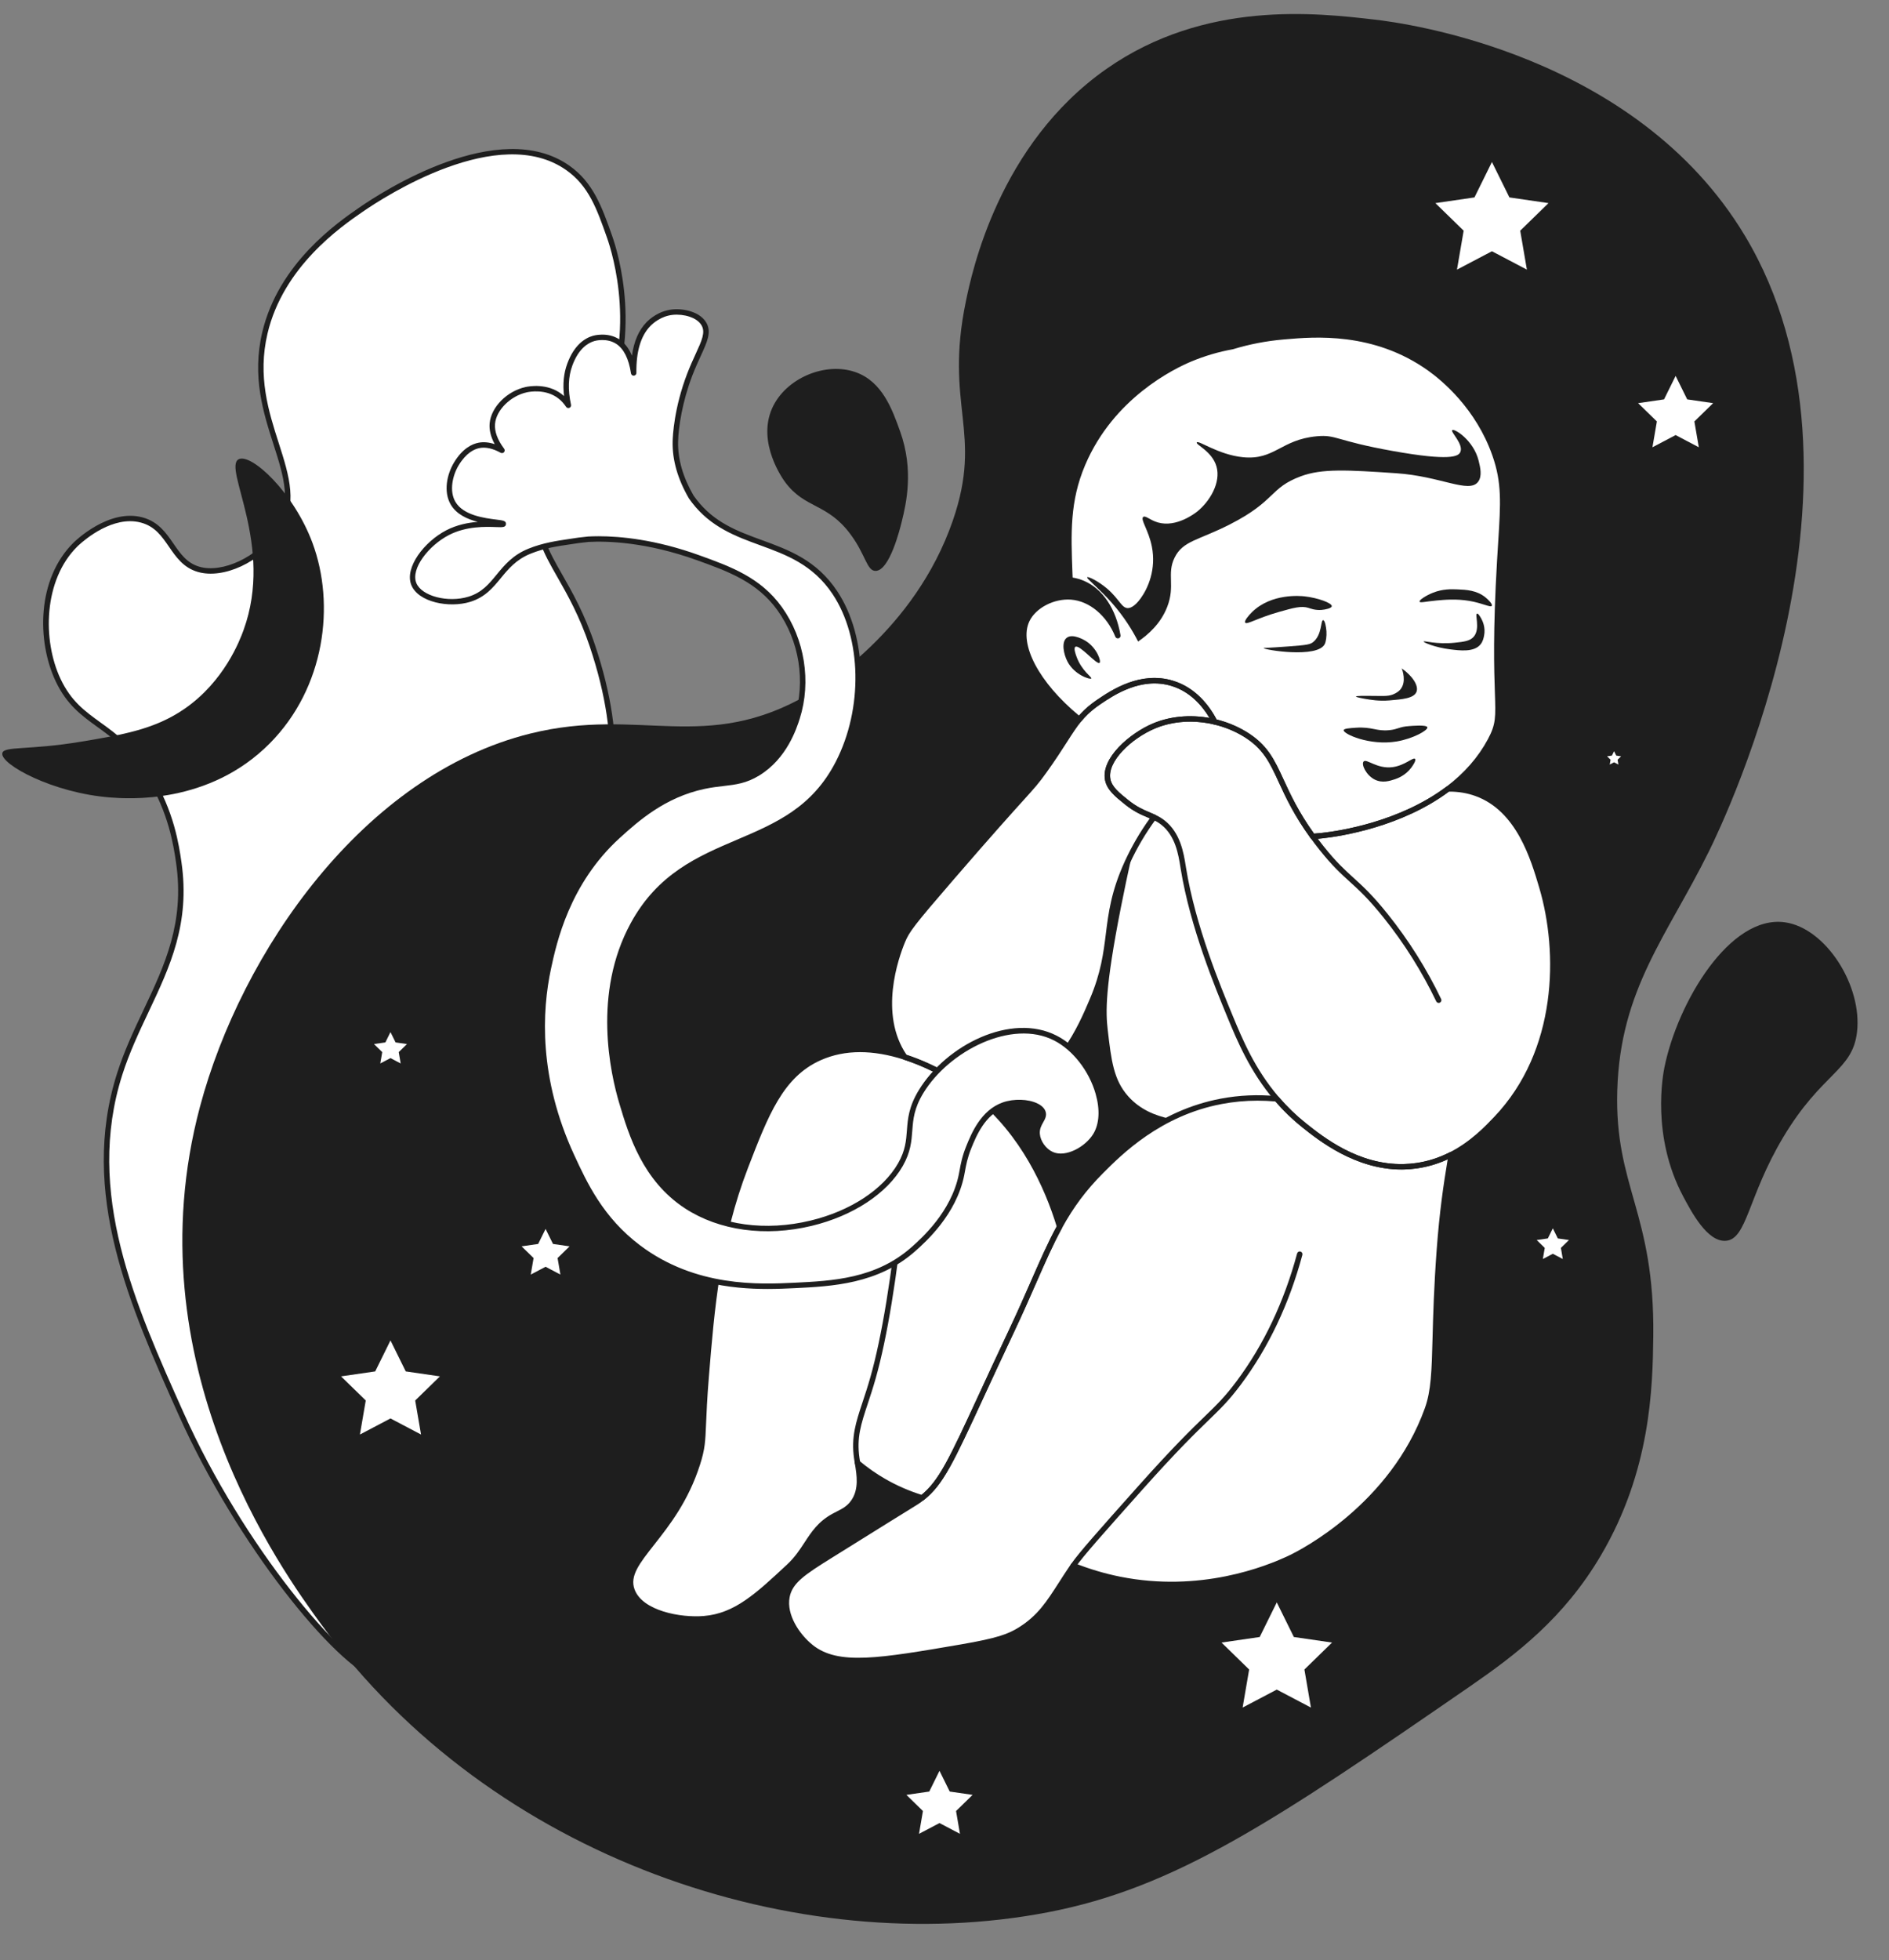 <?xml version="1.0" encoding="UTF-8"?>
<!DOCTYPE svg PUBLIC '-//W3C//DTD SVG 1.0//EN'
          'http://www.w3.org/TR/2001/REC-SVG-20010904/DTD/svg10.dtd'>
<svg height="2160.7" preserveAspectRatio="xMidYMid meet" version="1.0" viewBox="226.6 176.1 2083.2 2160.7" width="2083.2" xmlns="http://www.w3.org/2000/svg" xmlns:xlink="http://www.w3.org/1999/xlink" zoomAndPan="magnify"
><rect x="226.6" y="176.1" width="2083.2" height="2160.7" fill="#808080" stroke="none"/><g
  ><g id="change1_1"
    ><path d="M657.22,2025.44c-30.86,16.94-159.01-130.47-230.78-290.51c-52.87-117.89-109.45-244.05-67.88-374.68 c25.32-79.58,79.27-136.31,65.16-233.5c-2.64-18.16-8.08-55.65-32.58-95.03c-37.62-60.46-76.61-55.37-100.46-105.89 c-22.03-46.68-17.88-112.75,19.01-149.33c1.95-1.94,37.95-36.73,73.31-27.15c32.06,8.69,32.4,45.41,62.45,54.3 c28.23,8.35,68.07-12.21,86.88-40.73c39.73-60.21-36.79-121.74-13.57-219.92c17.68-74.79,80.85-118.45,105.89-135.75 c50.35-34.8,160.81-93.37,228.07-46.16c25.68,18.03,34.96,44.32,46.16,76.02c4.33,12.26,36.45,107.85-10.86,200.92 c-28.88,56.82-56.97,52.89-65.16,95.03c-10.05,51.71,29.39,72.36,57.02,154.76c9.23,27.54,45.31,135.13,0,214.49 c-21.81,38.19-47.94,44.41-122.18,92.31c-83.84,54.1-156.55,114.6-179.2,138.47C418.76,1501.45,710.74,1996.06,657.22,2025.44z" fill="#fff"
    /></g
    ><g id="change2_21"
    ><path d="M651.55,2029.77c-2.57,0-5.4-0.52-8.49-1.55c-47.11-15.8-155.46-149.59-219.35-292.06 c-54.04-120.51-109.91-245.1-68-376.81c7.94-24.97,18.75-47.85,29.21-69.97c23.36-49.45,45.43-96.15,35.84-162.19 c-2.59-17.87-7.99-55.03-32.16-93.87c-18.5-29.73-37.68-43.59-54.6-55.83c-17.37-12.55-33.77-24.41-46.02-50.36 c-20.78-44.01-20.97-112.5,19.6-152.73c1.57-1.56,38.86-38.03,76.2-27.92c17.43,4.72,25.94,17.07,34.17,29 c7.54,10.94,14.66,21.27,28.34,25.32c25.62,7.58,64.65-10.88,83.53-39.5c19.46-29.49,9.7-59.93-1.59-95.18 c-11.24-35.07-23.97-74.81-12.4-123.78c17.95-75.92,82.72-120.68,107.1-137.53c25.01-17.29,153.73-100.75,231.49-46.14 c26.47,18.58,36.1,45.87,47.26,77.48c6.32,17.89,35.48,111.8-11.01,203.27c-14.03,27.61-28.09,41.3-39.38,52.31 c-12.43,12.12-21.42,20.87-25.51,41.93c-5.7,29.33,4.86,47.84,20.83,75.86c10.97,19.24,24.62,43.18,36.08,77.38 c37.8,112.74,20.74,180.2-0.24,216.93c-16.26,28.48-35.03,39.7-72.42,62.06c-13.62,8.14-30.56,18.27-50.73,31.29 c-83.92,54.15-156.21,114.37-178.65,138.01c-102.45,107.98-15.16,356.46,42.61,520.87c33.96,96.65,56.39,160.51,35.4,172.03l0,0 C656.6,2029.21,654.22,2029.77,651.55,2029.77z M657.22,2025.45h0.04H657.22z M370.12,750.67c-29.75,0-57.02,26.68-58.32,27.96 c-37.22,36.9-38.58,103.17-18.41,145.92c11.6,24.56,26.67,35.45,44.11,48.07c17.37,12.56,37.06,26.79,56.18,57.52 c24.84,39.9,30.35,77.91,33,96.17c9.85,67.83-12.59,115.33-36.36,165.62c-10.37,21.95-21.09,44.64-28.92,69.23 c-41.22,129.54,14.18,253.07,67.75,372.53c66.29,147.81,174.91,275.13,215.79,288.84c4.66,1.56,8.31,1.66,10.82,0.29l0,0 c16.54-9.08-8.81-81.24-38.17-164.8c-58.25-165.8-146.27-416.34-41.3-526.98c22.64-23.86,95.41-84.51,179.74-138.92 c20.25-13.07,37.25-23.23,50.91-31.4c37.64-22.5,54.81-32.77,70.29-59.89c20.37-35.67,36.86-101.41-0.24-212.05 c-11.28-33.65-24.77-57.3-35.61-76.32c-16.04-28.13-27.63-48.46-21.51-79.97c4.45-22.91,14.5-32.69,27.21-45.08 c11.55-11.25,24.63-24,38.22-50.73c45.39-89.3,16.88-181.07,10.71-198.56c-11.26-31.89-20.15-57.08-45.05-74.57 c-74.54-52.33-200.2,29.28-224.64,46.17c-23.87,16.49-87.26,60.3-104.68,133.98c-11.19,47.34,1.27,86.25,12.27,120.57 c11.76,36.72,21.93,68.43,0.89,100.32c-20.54,31.13-61.89,50.33-90.23,41.95c-15.72-4.65-23.78-16.35-31.58-27.66 c-7.96-11.56-15.49-22.47-30.8-26.62C378.18,751.16,374.13,750.67,370.12,750.67z" fill="#1e1e1e"
    /></g
    ><g id="change2_5"
    ><path d="M1447.01,251.92c108.48-75.85,231.16-61.65,296-54.15c31.85,3.69,287.16,37.05,407.91,238.25 c158.94,264.82-21.92,642.66-39.71,678.64c-46.25,93.56-97.77,151.7-101.07,263.51c-3.15,106.58,41.28,134.36,39.71,270.73 c-0.66,57.35-2.81,148.59-57.76,241.86c-40.75,69.16-93.33,109.18-144.39,144.39c-216.01,148.99-324.97,222.11-465.66,249.08 c-274.29,52.57-612.28-58.02-801.37-317.66c-42.57-58.45-209.09-287.1-133.56-570.35c45.59-170.97,180.51-366.09,364.59-411.52 c121.51-29.99,192.06,23.11,306.83-43.32c13.23-7.66,116.77-69.58,158.83-191.32c33.84-97.94-9.67-125.89,14.44-241.86 C1298.34,476.72,1327.74,335.31,1447.01,251.92z" fill="#1e1e1e"
    /></g
    ><g id="change1_2"
    ><path d="M1876.56,1409.45c-10.06,10.57-26.29,27.61-49.5,39.48c-11.15,5.73-23.9,10.23-38.32,12.27 c-4.81,0.68-9.55,1.06-14.15,1.16c-51.21,1.09-91.54-31.16-109.78-45.68c-11.59-9.24-21.55-19.09-30.17-29.15 c-26.87-31.37-40.84-65.05-51.65-91.16c-13.57-32.76-41.01-99-51.34-162.86c-2.32-14.25-5.15-36.85-22.47-50.52 c-3.34-2.63-6.58-4.43-9.92-5.97c-8.45-3.99-17.52-6.34-30.21-16.5c-10.47-8.42-18.85-15.14-20.83-24.85 c-4.43-21.68,24.89-48.38,51.31-59.39c20.42-8.49,44.29-9.75,66.75-4.4h0.03c11.49,2.73,22.57,7.16,32.69,13.23 c39.89,24,32.7,54.48,75.28,113.08c3.51-0.2,7.06-0.51,10.67-0.92c12.17-1.36,83.56-10.19,138.45-51.45 c9.92-0.2,20.66,1.13,31.5,5.08c46.74,16.98,62.53,70.64,72.21,103.47C1949.01,1228.72,1945.5,1337.14,1876.56,1409.45z" fill="#fff"
    /></g
    ><g id="change1_3"
    ><path d="M1566.29,971.87c-22.47-5.35-46.33-4.09-66.75,4.4c-26.42,11.01-55.74,37.71-51.31,59.39 c1.98,9.72,10.36,16.43,20.83,24.85c12.68,10.16,21.75,12.51,30.21,16.5c-9.65,13.02-20.18,29.59-29.39,49.67 c-28.84,62.9-12.85,91.23-38.52,151.61c-12.78,30.14-37.13,87.45-91.44,102.28c-11.39,3.14-23.76,4.26-36.17,3.37 c-11.49-9.34-24.27-17.8-38.42-25.02c-8.32-4.23-22.91-11.66-40.88-17.46v-0.03c-35.05-50.35-6.1-119.32-2.45-128.12 c4.84-11.52,9.1-17.63,54.17-69.79c88.67-102.62,84.92-93.72,102.28-117.89c19.74-27.51,27.85-43.6,38.49-56.49 c4.36-5.28,9.14-10.02,15.31-14.76c1.98-1.5,4.06-3.03,6.34-4.57c14.46-9.75,45.82-30.96,80.63-20.46 C1543.07,936.55,1557.73,955.4,1566.29,971.87z" fill="#fff"
    /></g
    ><g id="change1_4"
    ><path d="M1395.14,1528.46c-16.81,30.65-29.76,65.63-52.81,114.41c-61.03,129.21-72.14,163.47-98.77,184.47 c-13.33-4.06-27.72-9.92-42.41-18.41c-11.18-6.44-20.76-13.43-28.91-20.25c2.15,12.89,5.05,29.52-4.4,43.13 c-6,8.63-13.71,11.28-21.65,15.61c-25.77,14.05-28.37,35.8-49.33,55.37c-34.98,32.59-58.81,54.82-93.86,57.75 c-27.24,2.28-70.27-6.31-79.44-31.3c-12-32.73,46.64-59.46,72.21-139.57c8.52-26.73,4.3-31.02,9.61-96.24 c6.31-77.25,12.89-152.12,43.33-231.04c22.64-58.67,39.07-101.29,81.82-120.31c32.56-14.49,67.03-9.34,93.89-0.65v0.03 c17.97,5.8,32.56,13.23,40.88,17.46c14.15,7.23,26.93,15.68,38.42,25.02C1356.65,1426.8,1382.77,1487.66,1395.14,1528.46z" fill="#fff"
    /></g
    ><g id="change1_5"
    ><path d="M1827.06,1448.93c-4.5,26.87-9.65,58.78-13.06,104.94c-7.7,104.63-1.36,142.71-13.23,175.68 c-38.9,108.04-139.1,158.19-150.42,163.64c-16.67,8.01-93.41,43.09-188.91,24.04c-19.94-3.99-37.16-9.61-51.21-15.24 c-0.17,0.27-0.38,0.54-0.55,0.82c-21.65,31.71-30.65,52.81-57.75,69.79c-12.38,7.77-24.92,12.38-64.98,19.26 c-91.23,15.65-136.85,23.46-166.03,0c-15.48-12.44-30.31-34.74-26.49-55.37c3.24-17.42,18.65-27.34,48.14-45.72 c56.56-35.25,84.86-52.88,89.05-55.37c4.36-2.56,8.28-5.18,11.93-8.05c26.63-21,37.74-55.26,98.77-184.47 c23.05-48.79,36-83.77,52.81-114.41c11.8-21.48,25.47-40.81,45.85-61.26c22.91-22.94,65.18-64.26,132.35-76.98 c21.61-4.09,42.21-4.57,61.3-2.69c8.62,10.06,18.58,19.91,30.17,29.15c18.24,14.52,58.57,46.77,109.78,45.68 c4.6-0.1,9.34-0.48,14.15-1.16C1803.16,1459.15,1815.91,1454.65,1827.06,1448.93z" fill="#fff"
    /></g
    ><g id="change2_22"
    ><path d="M1410.24,1904.98c-0.59,0-1.19-0.18-1.72-0.54c-1.36-0.95-1.68-2.82-0.73-4.17 c9.19-13.1,30.38-36.87,72.6-84.22l1.66-1.86c38.19-42.8,58.51-62.49,73.34-76.86c13.71-13.29,21.98-21.31,34.81-38.44 c29.99-40.12,52.49-87.56,66.88-140.98c0.43-1.6,2.07-2.56,3.67-2.11c1.6,0.43,2.55,2.07,2.12,3.67 c-14.58,54.16-37.41,102.28-67.86,143.01c-13.11,17.52-21.52,25.66-35.44,39.16c-14.76,14.31-34.99,33.91-73.04,76.55l-1.66,1.86 c-42.07,47.18-63.18,70.86-72.17,83.67C1412.12,1904.53,1411.19,1904.98,1410.24,1904.98z" fill="#1e1e1e"
    /></g
    ><g id="change2_3"
    ><path d="M1172.24,1791.69c-1.45,0-2.73-1.06-2.96-2.54l-0.79-5.03c-3.4-23.84,1.96-39.99,9.37-62.35 c2.69-8.09,5.72-17.25,8.74-27.96c12.53-44.3,23.43-110.92,32.39-198.02c0.17-1.64,1.6-2.79,3.29-2.67 c1.65,0.17,2.84,1.64,2.67,3.29c-9,87.44-19.96,154.4-32.59,199.03c-3.06,10.84-6.12,20.08-8.82,28.22 c-7.42,22.38-12.33,37.16-9.13,59.58l0.78,4.97c0.26,1.64-0.86,3.17-2.5,3.42C1172.55,1791.68,1172.4,1791.69,1172.24,1791.69z" fill="#1e1e1e"
    /></g
    ><g id="change1_6"
    ><path d="M1634.64,1387.54c-19.08-1.88-39.69-1.42-61.31,2.69c-21.27,4.04-40.04,10.92-56.5,19.19 c-35.5,17.85-60.16,42.12-75.81,57.77c-20.39,20.46-34.08,39.77-45.85,61.27c-12.39-40.81-38.5-101.66-91.43-144.51 c12.42,0.89,24.81-0.27,36.19-3.38c54.31-14.85,78.62-72.16,91.43-102.27c25.65-60.39,9.69-88.73,38.5-151.62 c1.96-4.27,4-8.39,6.04-12.31c7.62-14.65,15.77-27.12,23.35-37.35c3.35,1.54,6.58,3.35,9.92,5.96 c17.35,13.65,20.15,36.27,22.46,50.5c10.35,63.89,37.81,130.12,51.35,162.89C1593.79,1322.46,1607.79,1356.15,1634.64,1387.54z" fill="#fff"
    /></g
    ><g id="change1_7"
    ><path d="M1880.59,793.77c-9.85,167.16,7.26,165.59-10.57,198.79c-11.8,21.99-28.3,39.41-46.6,53.25 c-54.89,41.25-126.28,50.08-138.45,51.45c-3.61,0.41-7.16,0.72-10.67,0.92c-42.58-58.6-35.39-89.08-75.28-113.08 c-10.13-6.07-21.21-10.5-32.69-13.23h-0.03c-8.56-16.47-23.22-35.32-47.08-42.51c-34.81-10.5-66.17,10.71-80.63,20.46 c-2.28,1.53-4.36,3.07-6.34,4.57c-6.17,4.74-10.94,9.48-15.31,14.76c-48.96-39.58-70.23-83.59-57.75-109.57 c7.7-16.06,29.18-26.9,48.79-25.43c21.41,1.6,41.42,18,51.41,42.75c-4.7-27.38-18.34-48.96-38.25-57.62 c-3.65-1.6-8.45-3.17-14.46-3.85c-0.14-2.52-0.24-4.98-0.34-7.36c-1.77-47.25-2.63-80.76,14.28-120.55 c33.58-78.96,106.74-110.7,118.95-115.78c15.89-6.61,31.4-10.91,46.02-13.53c0.07-0.03,0.17-0.03,0.24-0.07 c17.08-5.18,35.69-9,55.77-10.74c30.31-2.63,99.28-9.78,161.8,34.91c10.88,7.77,52.26,39.04,71.9,95.15 C1887.44,712.19,1884,735.68,1880.59,793.77z" fill="#fff"
    /></g
    ><g id="change2_24"
    ><path d="M1772.1,1465.38c-50.93,0-91.49-32.3-108.98-46.23c-11.17-8.91-21.47-18.84-30.76-29.68 c-27.25-31.82-41.64-66.58-52.14-91.97c-13.36-32.25-41.15-99.34-51.54-163.53l-0.35-2.18c-2.18-13.62-5.47-34.2-21.02-46.47 c-2.79-2.19-5.66-3.92-9.32-5.59c-1.94-0.92-3.89-1.73-5.91-2.58c-6.96-2.92-14.84-6.23-24.92-14.31 c-10.63-8.55-19.71-15.85-21.89-26.59c-4.99-24.42,27.63-52.14,53.09-62.75c20.55-8.55,44.84-10.18,68.43-4.58 c0.07,0.01,0.13,0.02,0.2,0.04c11.97,2.84,23.26,7.41,33.54,13.57c23.78,14.31,31.32,30.7,41.77,53.39 c7.23,15.7,16.19,35.18,33.43,59.17c2.92-0.2,5.89-0.46,8.87-0.8c19.11-2.14,85.45-12.14,136.99-50.87 c0.5-0.38,1.11-0.59,1.74-0.6c11.4-0.22,22.38,1.54,32.58,5.26c48.11,17.48,64.33,72.47,74.03,105.33 c21.22,72.09,20.51,182.85-51.23,258.1h0c-9.96,10.46-26.63,27.98-50.31,40.08c-12.49,6.42-25.7,10.65-39.26,12.58 c-4.77,0.68-9.65,1.08-14.5,1.19C1773.81,1465.37,1772.95,1465.38,1772.1,1465.38z M1539.13,971.65 c-13.51,0-26.64,2.48-38.44,7.39c-26.58,11.08-53.45,36.81-49.52,56.02c1.75,8.63,9.65,14.98,19.66,23.03 c9.53,7.64,16.69,10.64,23.6,13.54c2.1,0.88,4.12,1.73,6.11,2.67c4.02,1.84,7.36,3.85,10.49,6.32 c17.38,13.72,20.9,35.69,23.23,50.23l0.35,2.17c10.27,63.51,37.89,130.16,51.15,162.19c10.93,26.42,24.53,59.28,51.16,90.37 c9.04,10.55,19.06,20.22,29.76,28.75c18.91,15.06,57.91,46.2,107.84,45.03c4.61-0.1,9.25-0.48,13.79-1.13 c12.9-1.83,25.47-5.86,37.37-11.97c22.78-11.64,39.01-28.69,48.7-38.88c0,0,0,0,0,0c69.97-73.41,70.59-181.72,49.85-252.17 c-9.41-31.88-25.09-85.06-70.36-101.5c-9.23-3.37-19.05-4.99-29.46-4.92c-52.63,39.16-119.74,49.27-139.13,51.45 c-3.65,0.41-7.29,0.73-10.83,0.93c-1.04,0.05-2-0.41-2.6-1.23c-18.22-25.08-27.52-45.28-34.99-61.52 c-10-21.72-17.21-37.41-39.41-50.76c-9.71-5.82-20.37-10.14-31.68-12.84c-0.07-0.01-0.14-0.02-0.2-0.04 C1556.78,972.69,1547.87,971.65,1539.13,971.65z" fill="#1e1e1e"
    /></g
    ><g id="change2_23"
    ><path d="M1311.85,1387.23c-2.77,0-5.54-0.1-8.32-0.3c-0.61-0.05-1.2-0.28-1.68-0.67c-11.69-9.5-24.43-17.8-37.9-24.68 c-8.63-4.38-22.81-11.58-40.44-17.27c-0.76-0.24-1.36-0.77-1.72-1.44c-32.95-47.69-10.36-111.98-2.64-130.57 c5.14-12.24,9.65-18.56,54.73-70.75c43.33-50.14,64.44-73.5,77.05-87.45c13.15-14.55,16.28-18,25.06-30.23 c9.5-13.25,16.43-24.04,22-32.72c6.15-9.58,11.01-17.15,16.61-23.94c4.78-5.79,9.8-10.63,15.79-15.23 c2.04-1.55,4.16-3.11,6.49-4.68c15.31-10.33,47.05-31.73,83.17-20.84c25.49,7.68,40.65,28.17,48.88,44 c0.54,1.04,0.42,2.3-0.3,3.23c-0.72,0.92-1.89,1.35-3.06,1.07c-22.41-5.34-45.47-3.83-64.91,4.25 c-26.58,11.08-53.45,36.81-49.52,56.02c1.75,8.63,9.65,14.98,19.66,23.03c9.53,7.64,16.69,10.64,23.6,13.54 c2.1,0.88,4.12,1.73,6.11,2.67c0.81,0.38,1.41,1.11,1.63,1.98c0.22,0.87,0.03,1.79-0.5,2.51c-11.4,15.38-21.18,31.92-29.07,49.14 c-14.75,32.18-17.68,55.64-20.51,78.33c-2.68,21.5-5.45,43.73-17.98,73.2c-13.16,31.02-37.65,88.77-93.41,104 C1331.66,1385.96,1321.82,1387.23,1311.85,1387.23z M1304.89,1381.02c11.77,0.75,23.6-0.41,34.22-3.34 c52.96-14.47,76.71-70.47,89.48-100.56c12.2-28.7,14.92-50.51,17.55-71.6c2.88-23.14,5.87-47.07,21.01-80.09 c7.56-16.48,16.8-32.34,27.51-47.2c-0.84-0.36-1.69-0.72-2.55-1.08c-6.96-2.92-14.84-6.23-24.92-14.31 c-10.63-8.55-19.71-15.85-21.89-26.59c-4.99-24.42,27.63-52.14,53.09-62.75c18.71-7.78,40.52-9.83,62.09-5.91 c-8.17-13.7-21.55-29.16-42.13-35.36c-33.4-10.08-63.54,10.25-78.02,20.03c-2.31,1.55-4.34,3.05-6.27,4.52 c-5.61,4.31-10.32,8.85-14.81,14.28c-5.38,6.51-10.15,13.95-16.19,23.36c-5.6,8.73-12.58,19.6-22.18,32.97 c-8.98,12.5-12.47,16.37-25.48,30.76c-12.6,13.93-33.68,37.26-76.96,87.35c-44.22,51.17-48.99,57.82-53.68,68.99 c-7.46,17.95-29.07,79.32,1.61,124.47c17.61,5.77,31.68,12.92,40.15,17.23C1280.23,1363.17,1293.08,1371.51,1304.89,1381.02z" fill="#1e1e1e"
    /></g
    ><g id="change2_1"
    ><path d="M994.03,1963.91c-27.88,0-64.42-9.52-73.26-33.62c-6.59-17.97,5.64-33.51,22.57-55.02 c16.49-20.96,37-47.03,49.6-86.5c5.22-16.38,5.53-23.8,6.35-43.61c0.48-11.65,1.15-27.6,3.13-51.96 c6.06-74.24,12.33-151.01,43.52-231.88c22.95-59.49,39.52-102.45,83.4-121.98c27.48-12.23,59.8-12.48,96.03-0.76 c0.14,0.05,0.28,0.1,0.41,0.17c17.89,5.81,32.18,13.07,40.74,17.42c14,7.15,27.11,15.69,39.12,25.45 c52.71,42.69,79.33,102.95,92.38,145.97c0.24,0.77,0.15,1.61-0.24,2.31c-9.81,17.89-18.4,37.49-28.35,60.19 c-6.96,15.89-14.86,33.9-24.38,54.06c-13.3,28.17-24.02,51.35-33.47,71.81c-33.49,72.46-44.77,96.86-66.15,113.73 c-0.78,0.61-1.8,0.8-2.73,0.51c-15.01-4.56-29.49-10.85-43.04-18.68c-7.99-4.6-15.78-9.85-23.24-15.64 c1.63,11.75,2.14,25.75-6.11,37.63c-5.32,7.65-11.96,11.03-18.38,14.3c-1.42,0.73-2.85,1.45-4.3,2.24 c-14.49,7.9-21.43,18.51-28.78,29.75c-5.42,8.29-11.03,16.86-19.94,25.17c-34.64,32.28-59.6,55.54-95.64,58.55 C1000.34,1963.78,997.24,1963.91,994.03,1963.91z M1175.1,1335.98c-15.6,0-30.08,2.95-43.33,8.84 c-41.61,18.52-57.81,60.5-80.23,118.62c-30.9,80.1-37.13,156.43-43.16,230.25c-1.98,24.24-2.63,40.12-3.11,51.72 c-0.82,19.83-1.16,28.04-6.63,45.19c-12.92,40.5-33.81,67.05-50.6,88.38c-16.31,20.73-27.09,34.43-21.65,49.25 c8.68,23.66,50.72,31.49,76.37,29.34c33.98-2.84,57.05-24.34,91.97-56.88c8.47-7.9,13.87-16.16,19.1-24.16 c7.78-11.88,15.12-23.11,30.93-31.73c1.49-0.81,2.98-1.57,4.45-2.31c6.28-3.2,11.72-5.96,16.17-12.38 c8.65-12.46,6.05-28.02,3.97-40.53l-0.07-0.4c-0.21-1.24,0.38-2.47,1.47-3.09c1.09-0.63,2.45-0.5,3.41,0.3 c9.01,7.54,18.6,14.26,28.48,19.95c12.71,7.34,26.25,13.28,40.28,17.67c19.5-15.99,30.83-40.52,63.2-110.56 c9.46-20.47,20.18-43.67,33.5-71.86c9.48-20.08,17.36-38.05,24.31-53.91c9.8-22.36,18.29-41.74,27.98-59.56 c-12.93-42.14-39.01-100.52-90.05-141.86c-11.69-9.5-24.44-17.81-37.9-24.69c-8.63-4.38-22.81-11.58-40.44-17.27 c-0.14-0.04-0.28-0.1-0.41-0.17C1206.14,1338.7,1190.1,1335.98,1175.1,1335.98z" fill="#1e1e1e"
    /></g
    ><g id="change2_20"
    ><path d="M1173.16,2009.65c-23.23,0-40.32-4.38-54.1-15.46c-16.61-13.36-31.57-36.55-27.56-58.25 c3.55-19.08,20.84-29.86,49.5-47.72c58.77-36.63,84.95-52.94,89.1-55.4c4.37-2.56,8.16-5.12,11.61-7.83 c20.25-15.97,31.38-40.05,64.41-111.53c9.46-20.47,20.18-43.67,33.5-71.86c9.48-20.08,17.36-38.05,24.31-53.91 c10-22.83,18.64-42.54,28.58-60.67c13.05-23.77,27.35-42.87,46.36-61.94c20.96-21,64.58-64.68,133.91-77.81 c20.39-3.86,41.3-4.77,62.15-2.73c0.77,0.08,1.48,0.45,1.98,1.03c9.04,10.55,19.06,20.22,29.76,28.75 c18.91,15.06,57.91,46.2,107.84,45.03c4.61-0.1,9.25-0.48,13.79-1.13c12.9-1.83,25.47-5.86,37.37-11.97 c1-0.51,2.22-0.42,3.14,0.25c0.91,0.67,1.37,1.8,1.19,2.91c-4.99,29.81-9.75,60.24-13.02,104.66 c-3.09,41.89-3.91,72.77-4.57,97.59c-0.97,36.59-1.56,58.68-8.83,78.88c-38.2,106.09-133.27,156.33-151.94,165.33 c-27.56,13.25-101.31,42.15-190.79,24.27c-16.82-3.36-33.46-8.24-49.49-14.5c-4.39,6.47-8.21,12.42-11.92,18.19 c-14.05,21.87-24.21,37.68-45.93,51.28c-12.6,7.92-25.13,12.64-66.06,19.68C1237.41,2003.39,1200.91,2009.65,1173.16,2009.65z M1613.32,1389.47c-13.25,0-26.44,1.23-39.42,3.69c-67.51,12.78-110.24,55.58-130.78,76.15c-18.6,18.65-32.58,37.34-45.35,60.59 c-9.81,17.89-18.4,37.49-28.35,60.19c-6.96,15.89-14.86,33.9-24.38,54.06c-13.3,28.17-24.02,51.35-33.47,71.81 c-33.49,72.46-44.77,96.86-66.15,113.73c-3.67,2.88-7.68,5.59-12.28,8.28c-4.07,2.42-31.56,19.54-88.98,55.32 c-30.31,18.89-43.84,27.9-46.78,43.72c-3.55,19.16,10.69,40.64,25.42,52.48c28.15,22.62,73.43,14.86,163.65-0.62 c39.92-6.87,51.98-11.36,63.89-18.85c20.58-12.89,30.44-28.22,44.07-49.45c3.94-6.14,8.03-12.5,12.8-19.49l0.28-0.42 c0.77-1.23,2.49-2.02,3.85-1.49c16.38,6.56,33.43,11.63,50.68,15.08c87.7,17.49,160-10.81,187.02-23.8 c11.22-5.4,110.7-55.86,148.9-161.96c6.95-19.3,7.52-41.02,8.48-77.02c0.66-24.88,1.48-55.84,4.58-97.87 c3.09-41.83,7.47-71.31,12.14-99.49c-10.92,5-22.32,8.36-33.99,10.01c-4.77,0.68-9.65,1.08-14.5,1.19 c-0.85,0.02-1.71,0.03-2.55,0.03c-50.93,0-91.49-32.3-108.98-46.23c-10.86-8.65-20.88-18.29-29.96-28.76 C1626.54,1389.78,1619.93,1389.47,1613.32,1389.47z" fill="#1e1e1e"
    /></g
    ><g id="change2_19"
    ><path d="M1674.29,1101.18c-0.95,0-1.86-0.46-2.42-1.24c-18.22-25.08-27.52-45.28-34.99-61.52 c-10-21.72-17.21-37.41-39.41-50.76c-9.74-5.84-20.43-10.16-31.78-12.86c-0.88-0.18-1.65-0.75-2.07-1.55 c-7.69-14.81-21.8-33.95-45.28-41.03c-33.4-10.08-63.54,10.25-78.02,20.03c-2.31,1.55-4.34,3.05-6.27,4.52 c-5.61,4.31-10.32,8.85-14.81,14.28c-1.05,1.27-2.92,1.45-4.2,0.42c-48.66-39.34-72.19-84.83-58.57-113.2 c8.18-17.05,30.5-28.7,51.71-27.12c15.8,1.18,30.55,9.7,41.59,23.36c-6.69-15.5-17.02-26.91-29.85-32.49 c-4.24-1.86-8.81-3.08-13.6-3.62c-1.45-0.17-2.58-1.36-2.66-2.82c-0.14-2.53-0.24-5-0.34-7.4c-1.69-45.02-3.02-80.57,14.52-121.85 c32.22-75.76,100.42-108.99,120.55-117.37c14.94-6.22,30.59-10.82,46.51-13.69c0.02,0,0.03-0.01,0.04-0.01 c18.29-5.55,37.26-9.2,56.39-10.86l2.06-0.18c32.37-2.83,99.7-8.71,161.75,35.64c15.71,11.23,54.27,43.12,72.99,96.6 c10.88,31.14,9.47,53.47,6.65,97.97c-0.39,6.06-0.8,12.54-1.21,19.52c0,0,0,0,0,0c-4.67,79.29-3.26,120.77-2.42,145.55 c0.95,27.92,1.24,36.35-8.5,54.49c-10.99,20.5-26.95,38.74-47.44,54.22c-52.75,39.65-120.44,49.85-139.92,52.03 c-3.65,0.41-7.29,0.73-10.83,0.93C1674.41,1101.18,1674.35,1101.18,1674.29,1101.18z M1568.3,969.27 c11.49,2.86,22.34,7.32,32.25,13.26c23.78,14.31,31.32,30.7,41.77,53.39c7.23,15.7,16.19,35.18,33.43,59.17 c2.92-0.2,5.89-0.46,8.87-0.8c19.11-2.14,85.45-12.14,136.99-50.86c19.78-14.96,35.18-32.54,45.76-52.27 c8.98-16.72,8.73-24.07,7.79-51.45c-0.84-24.89-2.26-66.54,2.43-146.11v0c0.41-6.99,0.82-13.48,1.2-19.55 c2.76-43.69,4.15-65.62-6.33-95.62c-18.15-51.86-55.57-82.8-70.82-93.7c-60.25-43.06-126.09-37.31-157.74-34.54l-2.06,0.18 c-18.72,1.62-37.28,5.19-55.16,10.62l0,0c-0.08,0.02-0.15,0.05-0.23,0.07c-0.12,0.04-0.23,0.06-0.35,0.08 c-15.54,2.79-30.82,7.28-45.4,13.35c-19.61,8.16-86.01,40.52-117.34,114.19c-17.02,40.04-15.71,75.01-14.05,119.27 c0.07,1.58,0.14,3.2,0.21,4.85c4.47,0.72,8.77,1.97,12.79,3.74c20.4,8.87,34.99,30.69,40,59.85c0.26,1.51-0.66,2.97-2.13,3.39 c-1.48,0.41-3.02-0.34-3.6-1.76c-9.41-23.32-28.59-39.37-48.86-40.88c-18.58-1.39-38.8,9.04-45.86,23.74 c-12,24.99,10.43,67.53,54.67,104.1c4.21-4.81,8.67-8.97,13.86-12.96c2.04-1.55,4.16-3.11,6.49-4.68 c15.31-10.33,47.05-31.73,83.17-20.84C1544.91,933.98,1559.94,953.62,1568.3,969.27z M1880.59,793.77h0.04H1880.59z" fill="#1e1e1e"
    /></g
    ><g id="change2_6"
    ><path d="M1516.82,1409.43c-35.5,17.85-60.16,42.12-75.81,57.77c-20.39,20.46-34.08,39.77-45.85,61.27 c-12.39-40.81-38.5-101.66-91.43-144.51c12.42,0.89,24.81-0.27,36.19-3.38c54.31-14.85,78.62-72.16,91.43-102.27 c25.65-60.39,9.69-88.73,38.5-151.62c1.96-4.27,4-8.39,6.04-12.31c-5.65,24.85-10,45.93-13.19,62.16 c-17.58,89.23-16.77,115.35-14.5,134.85c3.96,33.96,6.46,55.16,22.62,73.31C1483.71,1399.12,1500.21,1405.89,1516.82,1409.43z" fill="#1e1e1e"
    /></g
    ><g id="change1_8"
    ><path d="M1434.96,1427.52c-9.14,15.2-32.49,28.47-48.51,21.24c-7.98-3.58-15.31-12.75-16.06-22.47 c-0.92-12.03,8.86-17.01,6.41-24.04c-3.27-9.41-25.67-14.22-43.3-8.05c-22.88,8.05-32.97,32.83-38.52,46.54 c-5.46,13.43-6.48,22.98-8.01,30.48c-8.52,42.34-41.93,72.04-52.95,81.82c-40.19,35.73-89.9,38.12-131.56,40.13 c-38.25,1.81-109.23,5.22-171.66-41.73c-41.52-31.23-59.32-69.72-73.81-101.08c-11.49-24.89-47.39-105.65-25.67-206.94 c5.97-27.75,20.35-94.67,77.02-146.02c19.98-18.07,49.77-45.04,94.67-54.55c24.61-5.18,39.17-2.05,59.35-14.42 c29.69-18.21,40.02-50.7,43.33-60.96c12.61-39.68,5.49-85.88-19.26-120.35c-23.01-32.01-55.54-43.77-89.83-56.15 c-48.99-17.66-91.98-21.99-120.99-20.46l-10.67,1.19c-18.21,2.86-35.76,4.47-54.45,12.03c-33.55,13.64-35.42,43.5-66.17,52.95 c-23.46,7.23-54.75-0.2-61.37-16.84c-7.09-17.76,14.56-44.8,37.3-56.56c28.36-14.66,61.13-6.99,61.37-9.61 c0.24-2.97-42.24-0.38-55.37-22.88c-7.57-12.99-3.61-31.37,3.61-43.3c2.08-3.44,10.77-17.8,25.26-20.46 c8.39-1.53,17.08,1.13,25.09,5.56c-6.75-9-11.59-19.3-10.64-29.63c1.54-16.71,18.17-33.07,37.3-37.3 c2.32-0.51,21.95-4.57,37.3,7.23c3.75,2.86,6.78,6.34,9.24,10.02c-2.93-13.36-4.06-29.73,1.6-44.93 c1.7-4.64,8.83-23.86,26.46-28.88c1.06-0.31,14.9-3.99,26.49,3.61c10.98,7.23,15.55,21.72,17.49,34.5 c-0.24-17.15,2.35-39.48,16.19-53.76c2.35-2.42,11.83-11.63,26.45-13.23c6.07-0.65,13.4-0.03,19.91,2.15 c6.38,2.11,12,5.73,15,11.08c7.06,12.61-4.71,26.93-15.65,55.37c-12.03,31.26-15.65,60.14-15.96,73.98 c-0.27,12,1.5,33.55,17.42,61.03c0.03,0.03,0.07,0.07,0.07,0.1c1.09,1.53,2.18,3.03,3.27,4.47 c42.92,55.64,112.74,37.16,155.22,101.08c34.74,52.26,32.49,131.56,3.61,187.68c-53.32,103.64-167.8,70.84-226.2,178.1 c-45.99,84.41-16.84,181.41-12.03,197.33c10.16,33.85,24.96,83.12,70.98,113.12c77.73,50.66,199.85,17.18,235.85-45.72 c17.56-30.75,2.15-46.67,22.84-80.63c28.26-46.33,98.29-84.38,147.99-58.95C1429.58,1340.41,1452.76,1397.96,1434.96,1427.52z" fill="#fff"
    /></g
    ><g id="change2_4"
    ><path d="M1072.95,1597.04c-39.97,0-94.55-6.05-143.95-43.2c-42.15-31.71-60.22-70.8-74.73-102.22 c-39.88-86.38-36.09-161.24-25.88-208.83c6.16-28.62,20.57-95.63,77.93-147.61c20.08-18.17,50.39-45.59,96.07-55.26 c8.13-1.71,15.3-2.54,21.62-3.28c13.26-1.54,23.73-2.76,36.79-10.76c28.58-17.53,38.67-48.85,41.99-59.15 c12.48-39.27,5.26-84.36-18.79-117.85c-22.5-31.3-54.51-42.85-88.42-55.08c-56.03-20.2-99.13-21.37-119.82-20.28l-10.49,1.18 c-2.93,0.46-5.97,0.91-9,1.35c-15.14,2.22-29.43,4.31-44.65,10.48c-15.95,6.48-24.49,16.89-32.76,26.95 c-8.51,10.36-17.31,21.06-33.66,26.08c-23.25,7.16-57.45,0.47-65.03-18.6c-7.63-19.12,14.14-47.62,38.7-60.33 c11.6-5.99,23.96-8.38,34.57-9.24c-11.52-2.95-23.51-8.33-29.78-19.08c-8.28-14.21-4.14-33.52,3.64-46.36 c9.46-15.66,20.06-20.52,27.28-21.85c5.5-1,11.39-0.45,17.61,1.64c-4.39-8.03-6.27-15.75-5.6-23.04 c1.64-17.85,19.05-35.4,39.64-39.95c3.84-0.85,23.84-4.47,39.77,7.78c0.91,0.69,1.79,1.43,2.64,2.21 c-1.57-13.21-0.38-25.21,3.56-35.79c7.69-20.88,19.71-28.23,28.45-30.71c0.64-0.18,16.02-4.49,28.96,3.99 c5.9,3.89,10.56,9.92,13.91,18.02c2.14-15.75,7.49-28.1,15.98-36.86c3.61-3.71,13.57-12.51,28.28-14.12 c6.94-0.74,14.65,0.09,21.19,2.29c7.78,2.58,13.54,6.89,16.67,12.46c5.77,10.31,0.95,20.83-6.36,36.74 c-2.81,6.13-6,13.07-9.11,21.17c-11.08,28.77-15.41,57.29-15.75,72.97c-0.44,19.18,5.27,39.16,16.97,59.38 c1.06,1.49,2.12,2.94,3.18,4.33c19.89,25.78,45.39,35.1,72.38,44.96c29.58,10.8,60.16,21.97,82.96,56.28 c33.28,50.08,34.88,130.28,3.78,190.71c-27.04,52.55-70.29,71-112.12,88.84c-41.93,17.88-85.29,36.37-114.12,89.32 c-41.04,75.32-21.92,161.48-11.8,195.03c9.81,32.68,24.63,82.07,69.75,111.48c36.3,23.66,85.55,30.38,135.11,18.42 c43.86-10.58,79.93-34.18,96.5-63.12c8.06-14.12,8.88-24.88,9.74-36.28c0.97-12.82,1.98-26.09,13.15-44.42 c30.24-49.57,101.65-85.79,151.92-60.05c22.38,11.42,41.09,35.35,48.84,62.44c5.46,19.1,4.36,36.45-3.11,48.86l0,0 c-10.06,16.75-35.1,30.19-52.31,22.42c-9.54-4.28-17.03-14.78-17.81-24.97c-0.55-7.19,2.21-12.12,4.42-16.08 c1.89-3.36,2.84-5.21,2.14-7.2c-0.67-1.92-2.77-3.82-5.93-5.34c-7.53-3.63-21.47-5.09-33.55-0.87 c-21.65,7.61-31.47,31.83-36.74,44.83c-4.29,10.58-5.78,18.77-6.98,25.35c-0.29,1.62-0.57,3.15-0.87,4.61 c-8.72,43.33-42.72,73.54-53.89,83.46c-40.97,36.42-92.2,38.89-133.36,40.88C1094.18,1596.56,1084.14,1597.04,1072.95,1597.04z M886.81,767.25c23.77,0,62.64,3.55,110.81,20.91c34.8,12.56,67.67,24.42,91.25,57.22c25.13,35,32.68,82.13,19.68,123 c-3.54,11-14.14,43.92-44.62,62.6c-14.19,8.7-25.79,10.05-39.23,11.61c-6.49,0.76-13.21,1.53-21.07,3.19 c-44.09,9.34-73.67,36.11-93.26,53.82c-55.96,50.71-70.09,116.39-76.12,144.44c-10.01,46.7-13.72,120.19,25.46,205.07 c14.23,30.8,31.94,69.15,72.89,99.94c61.48,46.24,131.8,42.92,169.58,41.14c42.49-2.05,90.46-4.36,129.84-39.38 c10.8-9.6,43.67-38.8,52-80.18c0.29-1.42,0.56-2.91,0.85-4.48c1.24-6.85,2.8-15.38,7.32-26.53c5.63-13.88,16.1-39.72,40.3-48.24 c12.23-4.27,27.92-3.81,38.14,1.13c4.67,2.25,7.77,5.28,8.98,8.76c1.62,4.62-0.51,8.43-2.57,12.1c-2.01,3.59-4.09,7.31-3.68,12.69 c0.62,8,6.76,16.58,14.3,19.96c14.23,6.43,36.1-5.72,44.71-20.05c0,0,0,0,0,0c6.6-10.96,7.48-26.64,2.48-44.12 c-7.19-25.16-25.17-48.22-45.8-58.75c-46.69-23.9-115.79,11.48-144.08,57.83c-10.42,17.1-11.32,29.07-12.29,41.75 c-0.87,11.56-1.78,23.51-10.51,38.81c-17.37,30.35-54.87,55.02-100.3,65.97c-51.16,12.34-102.11,5.33-139.79-19.23 c-46.95-30.61-62.15-81.25-72.21-114.77c-10.34-34.26-29.85-122.31,12.27-199.62c29.83-54.78,74.16-73.68,117.03-91.97 c42.73-18.22,83.09-35.44,109.14-86.07c30.16-58.61,28.71-136.27-3.44-184.65c-21.71-32.67-51.35-43.5-80.02-53.97 c-26.61-9.72-54.12-19.77-75.08-46.94c-1.12-1.47-2.23-3-3.34-4.56c-0.03-0.05-0.06-0.1-0.09-0.15c-0.04-0.06-0.08-0.12-0.12-0.19 c-12.29-21.21-18.29-42.27-17.83-62.6c0.13-5.85,1.51-36.96,16.15-74.99c3.19-8.27,6.42-15.31,9.26-21.52 c6.77-14.75,10.85-23.66,6.57-31.31c-3-5.36-8.91-8.23-13.33-9.7c-5.76-1.93-12.56-2.66-18.65-2.01 c-12.77,1.4-21.47,9.09-24.63,12.34c-10.51,10.85-15.67,28.22-15.34,51.64c0.02,1.57-1.18,2.9-2.75,3.03 c-1.62,0.17-2.97-0.98-3.21-2.54c-2.44-16.07-7.88-26.99-16.17-32.45c-10.65-6.98-23.47-3.39-24.01-3.24 c-7.41,2.11-17.66,8.5-24.47,27.03c-4.59,12.32-5.08,26.87-1.49,43.26c0.31,1.41-0.43,2.84-1.75,3.4c-1.32,0.56-2.87,0.1-3.67-1.1 c-2.49-3.73-5.37-6.86-8.56-9.3c-13.83-10.64-31.44-7.43-34.83-6.68c-17.89,3.95-33.57,19.49-34.96,34.64 c-0.77,8.36,2.61,17.63,10.05,27.56c0.85,1.13,0.79,2.7-0.14,3.77c-0.94,1.07-2.49,1.34-3.71,0.65 c-8.53-4.72-16.32-6.48-23.1-5.23c-6.02,1.1-14.93,5.31-23.24,19.06c-6.64,10.96-10.59,28.22-3.59,40.24 c8.77,15.04,32.45,18,45.16,19.59c7.48,0.94,10.89,1.36,10.6,5.03c-0.33,3.63-3.78,3.49-10.63,3.24 c-11.49-0.44-32.92-1.24-52.35,8.8c-21.83,11.29-42.26,36.81-35.89,52.79c5.77,14.51,34.89,22.12,57.7,15.09 c14.63-4.49,22.48-14.05,30.79-24.16c8.74-10.64,17.78-21.64,35.14-28.7c15.89-6.44,31.21-8.68,46.03-10.86 c3.01-0.44,6.04-0.88,9.08-1.36l10.8-1.21C878.59,767.37,882.44,767.25,886.81,767.25z" fill="#1e1e1e"
    /></g
    ><g id="change2_2"
    ><path d="M1813.19,1281.7c-1.12,0-2.19-0.63-2.7-1.7c-15.83-32.96-35.4-64.07-58.17-92.46 c-16.65-20.78-27.12-30.28-37.24-39.46c-9.87-8.95-19.19-17.4-33.37-35.17c-3.65-4.56-6.87-8.81-9.85-12.98 c-0.96-1.35-0.65-3.22,0.7-4.18c1.34-0.96,3.22-0.65,4.18,0.7c2.92,4.08,6.07,8.25,9.65,12.72c13.89,17.4,23.03,25.69,32.72,34.48 c10.29,9.34,20.94,18.99,37.89,40.15c23.05,28.75,42.87,60.25,58.9,93.62c0.72,1.49,0.09,3.28-1.41,4 C1814.06,1281.61,1813.62,1281.7,1813.19,1281.7z" fill="#1e1e1e"
    /></g
    ><g id="change2_7"
    ><path d="M1439.16,906.83c2.21-1.69-2.93-16.35-14.93-23.98c-0.93-0.59-14.45-8.99-21.27-3.62 c-6.21,4.89-3.24,18.36,0.9,26.25c7.81,14.86,25.15,20.09,26.25,18.55c0.97-1.36-10.6-8.27-16.29-23.98 c-1.09-3-3.39-9.36-1.36-10.86C1416.85,885.95,1436.01,909.25,1439.16,906.83z" fill="#1e1e1e"
    /></g
    ><g id="change2_8"
    ><path d="M1481.7,883.3c10.82-7.36,24.89-19.5,32.13-38.24c9.09-23.51-0.8-36.13,8.15-54.3 c9.17-18.63,26.21-18.87,61.09-36.65c50.8-25.91,43.3-40.02,78.06-52.94c23.35-8.68,50.95-7.04,105.21-3.39 c49.31,3.31,80.23,22.72,90.28,9.5c4.77-6.28,2.41-15.99,0.68-23.08c-5.53-22.72-26.79-35.96-29.19-33.94 c-2.23,1.88,13.11,15.84,8.82,24.44c-2.25,4.51-11.04,9.87-73.99-1.36c-64.07-11.43-62.36-18.31-84.17-16.29 c-39.71,3.67-46.44,26.56-81.45,23.08c-27.29-2.72-49.21-19.21-50.91-16.29c-1.44,2.47,16.93,9.74,21.72,26.47 c5.11,17.85-7.49,38.58-21.04,49.55c-2.12,1.71-22.88,18.07-43.44,12.22c-8.86-2.52-13.84-8.07-16.29-6.11 c-3.45,2.77,5.88,14.32,9.5,32.58c4.97,25.03-4.12,45.76-12.22,57.02c-7.24,10.07-12.38,10.75-13.58,10.86 c-7.32,0.69-9.9-9.67-23.08-21.04c-10.19-8.8-21.49-14.09-22.4-12.9c-1.09,1.43,12.84,11.95,27.15,28.17 C1466.58,856.34,1475.73,871.61,1481.7,883.3z" fill="#1e1e1e"
    /></g
    ><g id="change2_9"
    ><path d="M1695.28,844.39c0.32-3.54-15.34-9.22-29.87-10.86c-4.31-0.49-36.52-3.66-57.92,17.2 c-3.65,3.56-9.05,9.83-7.69,11.77c1.8,2.56,13.54-5.13,37.11-11.77c16.5-4.65,24.75-6.97,32.58-4.52c2.59,0.81,7.63,2.8,14.48,2.26 C1688.23,848.13,1695.08,846.67,1695.28,844.39z" fill="#1e1e1e"
    /></g
    ><g id="change2_10"
    ><path d="M1792.12,839.41c-0.68-1.87,7.35-6.99,14.93-9.96c10.66-4.17,19.94-3.89,26.7-3.62c10,0.4,21.18,1,30.77,8.6 c3.56,2.82,8.29,7.71,7.24,9.5c-1.31,2.23-10.06-2.93-24.89-5.43c-14.29-2.41-27.48-1.21-35.75-0.45 C1799.11,839.15,1792.7,840.99,1792.12,839.41z" fill="#1e1e1e"
    /></g
    ><g id="change2_11"
    ><path d="M1685.78,859.77c2,0.09,3.33,7.8,3.62,12.22c0.36,5.42-0.49,11.23-1.81,14.03 c-7.69,16.24-67.54,6.39-67.42,4.53c0.02-0.32,1.72,0.08,27.15-1.81c20.86-1.55,24.17-2.14,27.6-4.98 C1684.77,875.64,1682.9,859.65,1685.78,859.77z" fill="#1e1e1e"
    /></g
    ><g id="change2_12"
    ><path d="M1796.65,883.3c0.29-1.14,14,3.39,33.94,1.36c10.6-1.08,17.66-1.9,21.72-7.24c6.76-8.9,0.46-24.15,3.17-24.89 c1.33-0.36,3.35,3.2,4.53,5.26c1.63,2.87,5.06,10.11,3.22,19.18c-0.5,2.48-1.27,6.26-3.9,9.5c-7.16,8.8-22.6,6.84-33.77,5.43 C1809.32,889.85,1796.36,884.42,1796.65,883.3z" fill="#1e1e1e"
    /></g
    ><g id="change2_13"
    ><path d="M1772.44,912.94c11.84,8.31,18.86,18.98,16.29,25.79c-2.74,7.25-15.67,8.33-29.87,9.5 c-11.47,0.95-20.38-0.6-27.38-1.81c-1.25-0.22-9.59-1.66-9.5-2.49c0.09-0.89,10.03-0.78,19.23-0.68 c12.48,0.14,17.77,0.64,23.98-2.71c1.77-0.96,3.96-2.17,5.88-4.53C1777.93,927.61,1773.11,914.67,1772.44,912.94z" fill="#1e1e1e"
    /></g
    ><g id="change2_14"
    ><path d="M1708.41,981.05c0.28-1.84,6.67-2.26,13.58-2.71c18.01-1.19,22.19,4.11,36.65,2.71 c10.04-0.97,10.58-3.76,22.17-4.52c2.47-0.16,19.15-1.74,19.91,1.36c0.81,3.28-16,12.64-33.94,15.61 C1736.97,998.44,1707.78,985.13,1708.41,981.05z" fill="#1e1e1e"
    /></g
    ><g id="change2_15"
    ><path d="M1730.35,1015.66c3.18-3.76,14.61,8.46,32.13,6.11c13.62-1.83,22.62-11.37,24.66-9.05 c1.57,1.78-3.11,8.18-4.07,9.5c-6.24,8.54-14.92,11.85-18.1,12.9c-5.49,1.81-13.87,4.56-22.17,0.45 C1733.19,1030.82,1727.66,1018.85,1730.35,1015.66z" fill="#1e1e1e"
    /></g
    ><g id="change1_9"
    ><path d="M657.22 1653.8L674.07 1687.94 711.74 1693.41 684.48 1719.98 690.92 1757.51 657.22 1739.79 623.52 1757.51 629.96 1719.98 602.7 1693.41 640.37 1687.94z" fill="#fff"
    /></g
    ><g id="change1_10"
    ><path d="M657.22 1313.86L662.84 1325.25 675.41 1327.07 666.32 1335.94 668.46 1348.45 657.22 1342.54 645.98 1348.45 648.13 1335.94 639.03 1327.07 651.6 1325.25z" fill="#fff"
    /></g
    ><g id="change1_11"
    ><path d="M828.27 1530.85L836.45 1547.42 854.73 1550.07 841.5 1562.97 844.62 1581.18 828.27 1572.58 811.92 1581.18 815.04 1562.97 801.81 1550.07 820.09 1547.42z" fill="#fff"
    /></g
    ><g id="change1_12"
    ><path d="M1262.68 2128.23L1273.97 2151.1 1299.2 2154.76 1280.94 2172.56 1285.25 2197.69 1262.68 2185.83 1240.11 2197.69 1244.42 2172.56 1226.17 2154.76 1251.4 2151.1z" fill="#fff"
    /></g
    ><g id="change1_13"
    ><path d="M1634.64 1942.57L1653.47 1980.73 1695.58 1986.85 1665.11 2016.56 1672.3 2058.5 1634.64 2038.7 1596.97 2058.5 1604.16 2016.56 1573.69 1986.85 1615.8 1980.73z" fill="#fff"
    /></g
    ><g id="change1_14"
    ><path d="M1939.07 1530.19L1944.57 1541.33 1956.86 1543.12 1947.96 1551.79 1950.06 1564.04 1939.07 1558.26 1928.07 1564.04 1930.17 1551.79 1921.27 1543.12 1933.57 1541.33z" fill="#fff"
    /></g
    ><g id="change1_15"
    ><path d="M2006.61 1004.22L2009.01 1009.07 2014.36 1009.84 2010.49 1013.62 2011.4 1018.95 2006.61 1016.43 2001.82 1018.95 2002.74 1013.62 1998.87 1009.84 2004.22 1009.07z" fill="#fff"
    /></g
    ><g id="change1_16"
    ><path d="M2074.49 590.48L2087.27 616.38 2115.86 620.53 2095.17 640.7 2100.06 669.17 2074.49 655.72 2048.92 669.17 2053.81 640.7 2033.12 620.53 2061.71 616.38z" fill="#fff"
    /></g
    ><g id="change1_17"
    ><path d="M1871.91 354.69L1891.19 393.74 1934.29 400.01 1903.1 430.41 1910.46 473.34 1871.91 453.07 1833.36 473.34 1840.73 430.41 1809.54 400.01 1852.64 393.74z" fill="#fff"
    /></g
    ><g id="change2_16"
    ><path d="M489.79,682.39c13.61-7.07,60.6,36.07,81.45,92.31c25.19,67.92,13.87,159.32-47.06,220.83 c-67.2,67.84-156.92,61.13-175.57,59.73c-63.62-4.76-121.99-36.7-119.46-48.87c1.66-8.01,28.75-2.99,86.88-12.67 c45.44-7.56,81.15-13.51,114.03-36.2c43.96-30.34,61.05-75.56,65.16-86.88C529.08,777.38,472.01,691.62,489.79,682.39z" fill="#1e1e1e"
    /></g
    ><g id="change2_17"
    ><path d="M2082.63,1494.65c-35.07-66.18-22.15-133.83-20.36-142.54c14.64-71.19,71.94-167.64,132.59-159.28 c45.26,6.24,85.79,69.93,79.64,121.27c-5.12,42.73-38.65,44.14-81.45,115.84c-39.19,65.65-39.71,112.41-63.35,114.03 C2109.51,1545.35,2092.08,1512.47,2082.63,1494.65z" fill="#1e1e1e"
    /></g
    ><g id="change2_18"
    ><path d="M1219.24,651.62c-8.73-24.37-19.6-54.68-48.87-65.16c-33.26-11.91-77.47,6.37-92.31,39.82 c-16.9,38.1,12.11,78.27,14.48,81.45c22.07,29.62,46.4,22.56,72.4,57.92c16.31,22.18,17.62,39.76,27.15,39.82 c15.51,0.1,26.99-46.33,28.96-54.3C1226,731.15,1234.57,694.38,1219.24,651.62z" fill="#1e1e1e"
    /></g
  ></g
></svg
>
